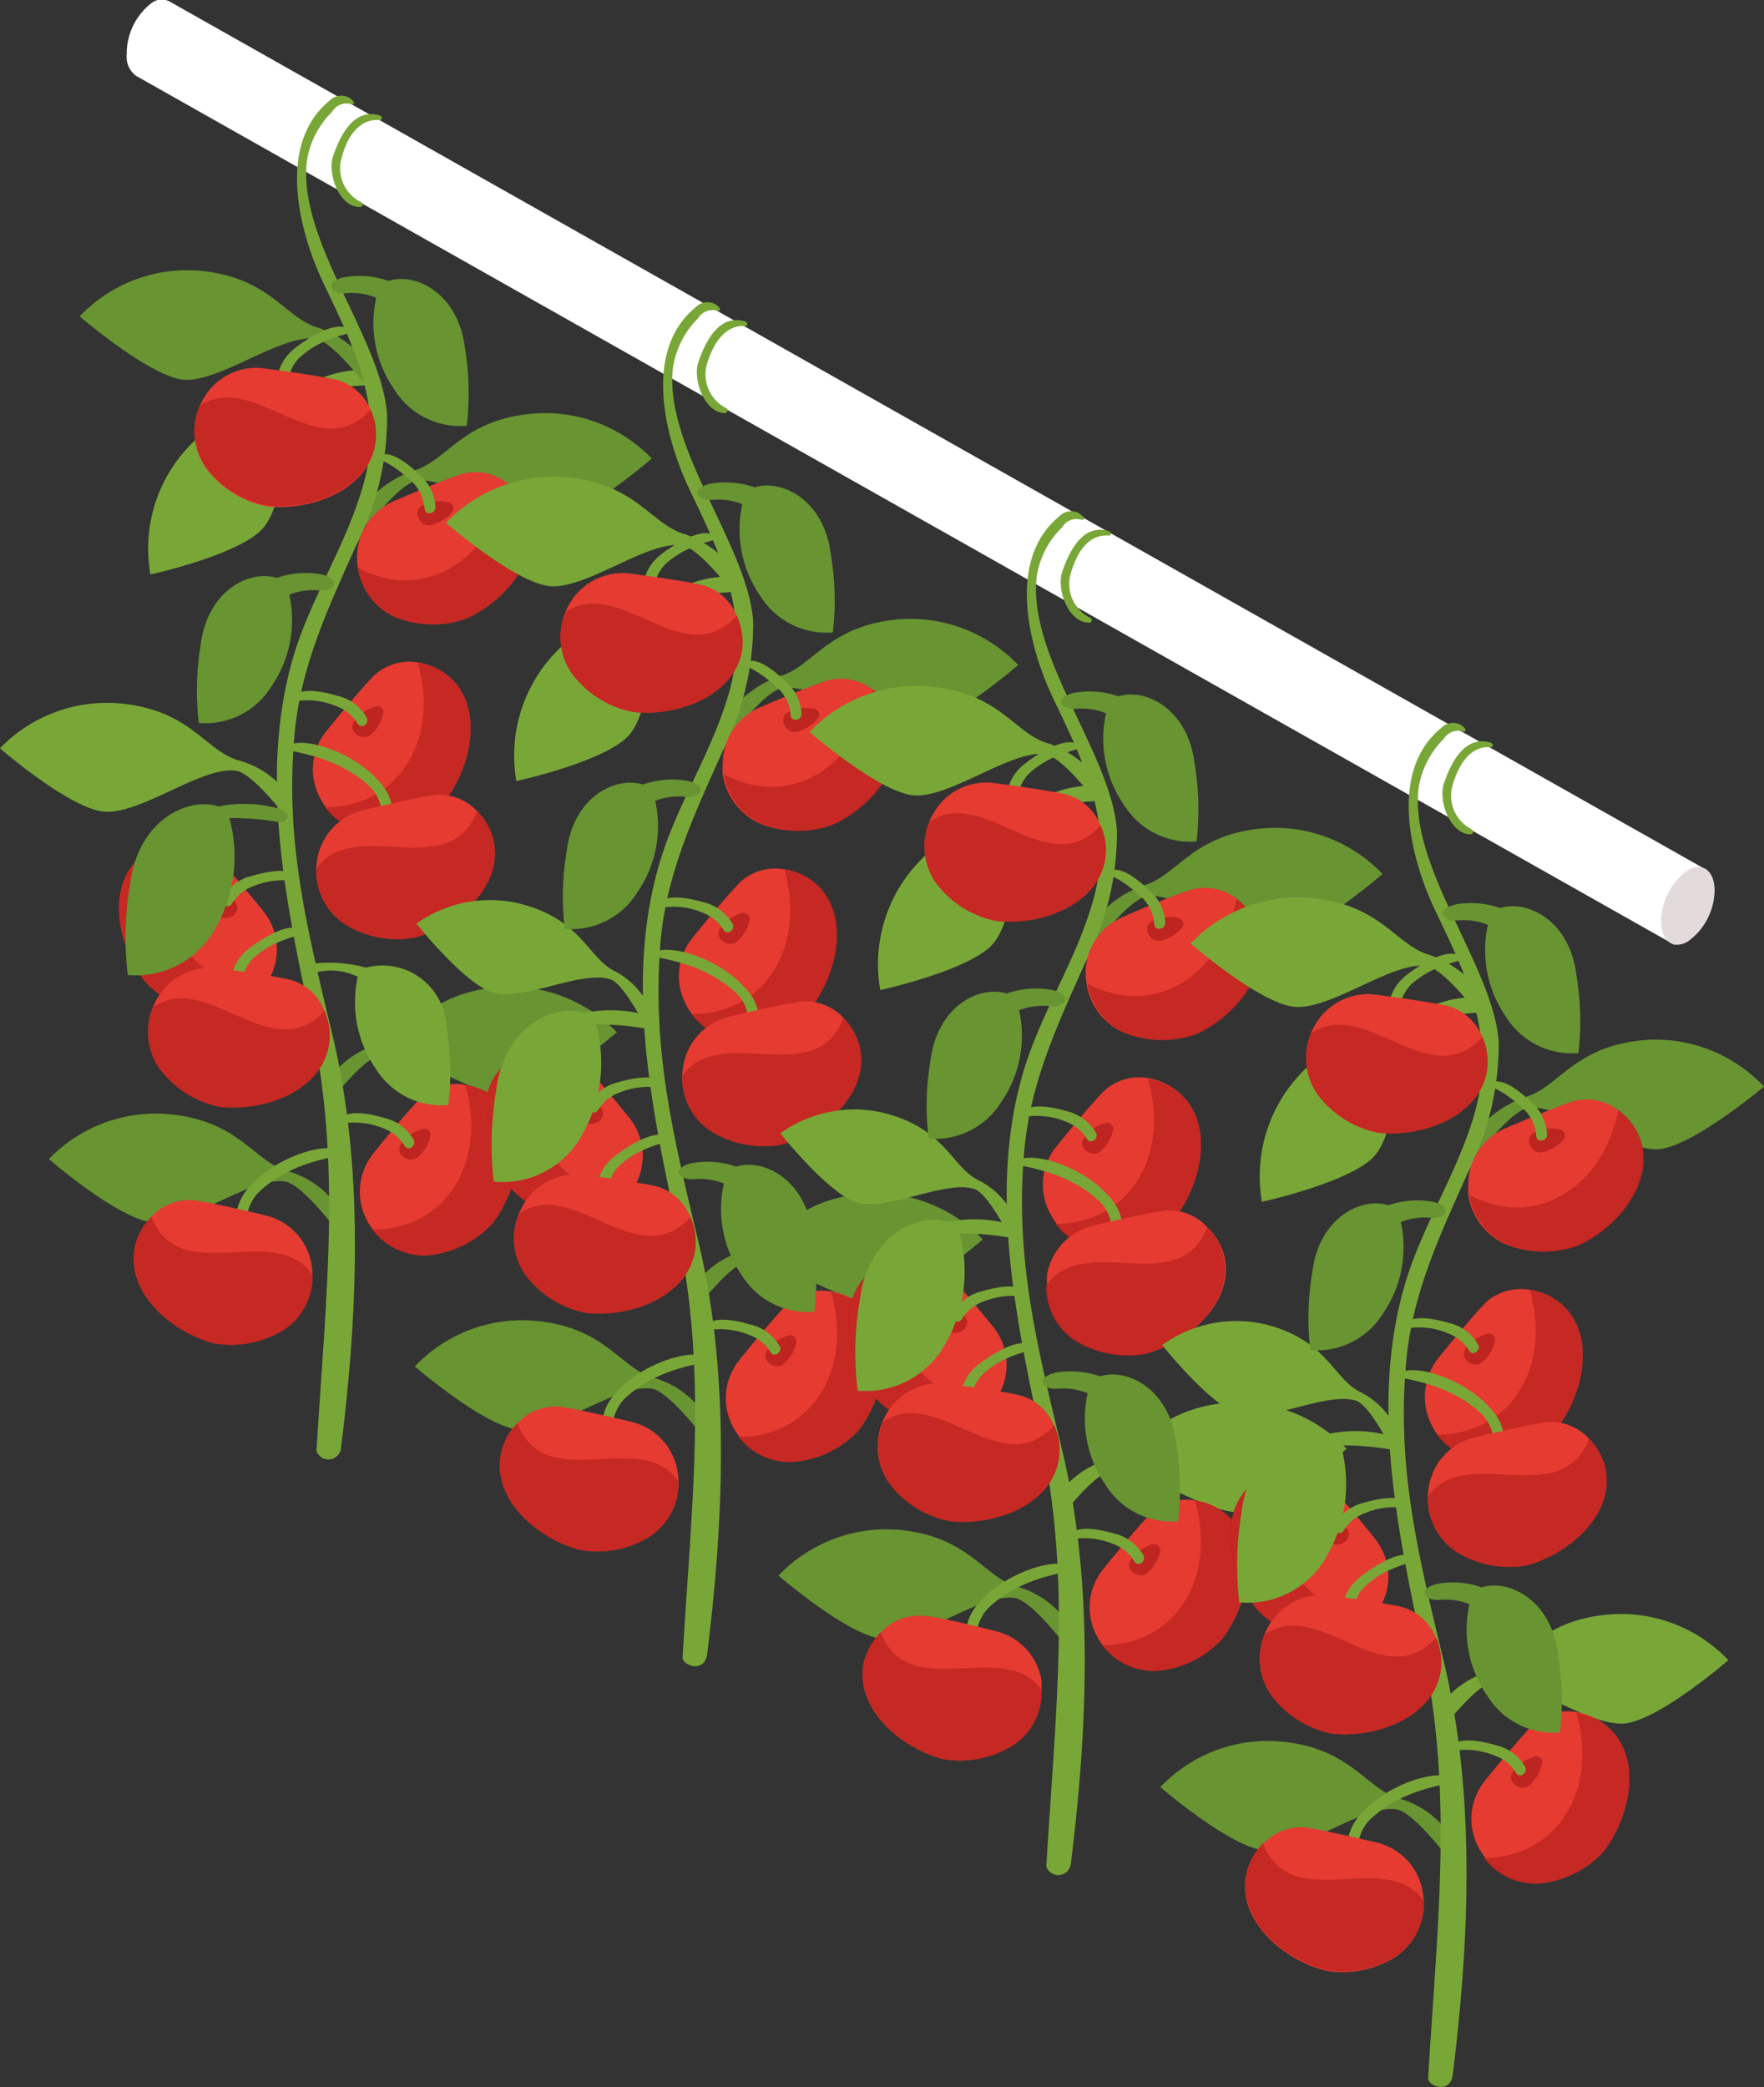 <svg xmlns="http://www.w3.org/2000/svg" viewBox="0 0 97.43 115.24"><rect x="0" y="0" width="97.43" height="115.24" fill="#333333" stroke="none"/><defs><style>.cls-1{fill:#fff;}.cls-2{fill:#e3dbdb;}.cls-3{fill:#79a737;}.cls-4{fill:#689432;}.cls-5{fill:#e53b31;}.cls-6,.cls-7{fill:#be2420;}.cls-6{opacity:0.8;}</style></defs><g id="レイヤー_2" data-name="レイヤー 2"><g id="内容"><path class="cls-1" d="M9.38.09h0a.92.92,0,0,0-1,.07A3.53,3.53,0,0,0,7,3a1.32,1.32,0,0,0,.5,1.18h0l85,48L94,47.89Z"/><path class="cls-2" d="M91.75,50.87c0,1.09.66,1.59,1.47,1.12a3.53,3.53,0,0,0,1.48-2.82c0-1.09-.66-1.59-1.48-1.12A3.55,3.55,0,0,0,91.75,50.87Z"/><path class="cls-3" d="M20.61,20.45a6.12,6.12,0,0,0-3.93,1c-1.54,1.23-3.91.47-6.56,3.55a8.19,8.19,0,0,0-1.81,6.72s4.59-1,6.08-2.41,1.27-6,2.66-7.36c.64-.64,3.56-.69,3.56-.69Z"/><path class="cls-4" d="M20.76,20.68a6.08,6.08,0,0,0-3.13-2.57c-1.91-.5-2.7-2.87-6.75-3.17A8.18,8.18,0,0,0,4.4,17.47S8,20.56,9.94,20.94s5.57-2.53,7.5-2.23c.9.13,2.67,2.45,2.67,2.45Z"/><path class="cls-3" d="M16.09,44.13A5,5,0,0,0,13.23,42c-1.9-.5-2.69-2.86-6.75-3.17A8.21,8.21,0,0,0,0,41.32s3.55,3.09,5.55,3.47,5.56-2.52,7.49-2.23c.9.13,2.67,2.45,2.67,2.45Z"/><path class="cls-4" d="M18.79,66.85a5,5,0,0,0-2.86-2.17c-1.91-.5-2.7-2.86-6.75-3.17A8.21,8.21,0,0,0,2.7,64s3.55,3.09,5.54,3.47,5.56-2.52,7.5-2.23c.89.13,2.67,2.45,2.67,2.45Z"/><path class="cls-4" d="M18,59.84a5.09,5.09,0,0,1,2.86-2.17c1.9-.5,2.69-2.86,6.75-3.17A8.21,8.21,0,0,1,34.07,57s-3.56,3.09-5.55,3.48S23,58,21,58.27c-.9.14-2.67,2.45-2.67,2.45Z"/><path class="cls-4" d="M19.67,28.53A6.08,6.08,0,0,1,22.8,26c1.91-.51,2.7-2.87,6.75-3.17A8.18,8.18,0,0,1,36,25.32s-3.55,3.08-5.55,3.47S24.92,26.26,23,26.55c-.9.14-2.67,2.46-2.67,2.46Z"/><path class="cls-3" d="M16.27,40.53c.34-3.77,1.88-7,3.38-10.37a15.51,15.51,0,0,0,1.73-7.24c-.27-4.18-5-9.67-4.42-14.09a4.8,4.8,0,0,1,1.39-2.66.92.92,0,0,1,1.09-.41c.13,0,.22-.11-.14-.36a.91.91,0,0,0-1.1.16c-2.91,2.38-1.74,7.18-.27,10.21,1.92,4,3.43,7.2,1.94,11.64-1,3.11-2.84,5.91-3.73,9.07-1.85,6.59-.29,13.59,1.08,20.11,1.64,7.86.79,14.81.26,23.53a.7.7,0,0,0,1.36-.21c1-8,1.19-15.83-.49-22.81C16.89,51,15.74,46.38,16.27,40.53Z"/><path class="cls-3" d="M21,6.63c.08,0,.22-.2-.12-.28-1.23-.3-2,.84-2.49,2.3-.31,1,.37,2.79,1.48,2.78a.14.14,0,0,0,.07-.27,2.08,2.08,0,0,1-1.06-2.48C19.12,7.75,19.73,6.52,21,6.63Z"/><path class="cls-5" d="M28,26.67a2.84,2.84,0,0,0-2.39-.52c-.7.18-3.28,1.27-3.94,1.56a3.36,3.36,0,0,0-1.95,3.05,3.81,3.81,0,0,0,.05.59,3.55,3.55,0,0,0,2,2.7,5.54,5.54,0,0,0,4,.1c2.26-1,4.37-3.66,3.36-6.07A3.33,3.33,0,0,0,28,26.67Z"/><path class="cls-6" d="M21.77,34.05a5.54,5.54,0,0,0,4,.1c2.26-1,4.37-3.66,3.36-6.07A3.33,3.33,0,0,0,28,26.67c-.85,4.26-4.6,6.64-8.23,4.68A3.55,3.55,0,0,0,21.77,34.05Z"/><path class="cls-7" d="M24.79,27.74a2.15,2.15,0,0,0-1.43.17c-.64.27-.18,1.23.45,1.08A2.18,2.18,0,0,0,25,28.24.35.35,0,0,0,24.79,27.74Z"/><path class="cls-3" d="M23.23,26.27c-.34-.33-1.83-1.77-2.47-.93,0,0,.65,0,2.07,1.33a2.3,2.3,0,0,1,.62,1.45c.06.35.59.25.6-.08A2.44,2.44,0,0,0,23.23,26.27Z"/><path class="cls-5" d="M23.1,36.58a2.86,2.86,0,0,0-2.36.65c-.54.48-2.32,2.65-2.77,3.21a3.36,3.36,0,0,0-.3,3.61A3.59,3.59,0,0,0,21,46a5.53,5.53,0,0,0,3.57-1.76c1.52-2,2.17-5.28.17-6.93A3.45,3.45,0,0,0,23.1,36.58Z"/><path class="cls-6" d="M21,46a5.53,5.53,0,0,0,3.57-1.76c1.52-2,2.17-5.28.17-6.93a3.45,3.45,0,0,0-1.67-.73c1.22,4.17-1,8-5.12,8A3.55,3.55,0,0,0,21,46Z"/><path class="cls-7" d="M20.77,39a2.15,2.15,0,0,0-1.19.82c-.44.53.42,1.17.91.74a2.12,2.12,0,0,0,.69-1.21A.34.34,0,0,0,20.77,39Z"/><path class="cls-3" d="M18.71,38.44c-.46-.13-2.45-.73-2.62.32a4.16,4.16,0,0,1,2.45.22,2.31,2.31,0,0,1,1.23,1c.21.28.63,0,.49-.34A2.45,2.45,0,0,0,18.71,38.44Z"/><path class="cls-5" d="M25.69,59.9a2.86,2.86,0,0,0-2.36.65C22.8,61,21,63.2,20.57,63.76a3.36,3.36,0,0,0-.31,3.61c.1.18.2.34.31.5a3.59,3.59,0,0,0,3.05,1.45,5.6,5.6,0,0,0,3.58-1.76c1.51-2,2.17-5.28.16-6.94A3.49,3.49,0,0,0,25.69,59.9Z"/><path class="cls-6" d="M23.62,69.32a5.6,5.6,0,0,0,3.58-1.76c1.51-2,2.17-5.28.16-6.94a3.49,3.49,0,0,0-1.67-.72c1.23,4.17-1,8-5.12,8A3.59,3.59,0,0,0,23.62,69.32Z"/><path class="cls-7" d="M23.36,62.33a2.23,2.23,0,0,0-1.19.81c-.43.54.42,1.18.91.75a2.08,2.08,0,0,0,.7-1.21A.35.35,0,0,0,23.36,62.33Z"/><path class="cls-3" d="M21.3,61.75c-.46-.13-2.44-.72-2.62.33a4.22,4.22,0,0,1,2.46.21,2.35,2.35,0,0,1,1.22,1c.21.28.63,0,.49-.35A2.49,2.49,0,0,0,21.3,61.75Z"/><path class="cls-5" d="M9.47,46.52a2.86,2.86,0,0,1,2.36.65c.53.48,2.32,2.65,2.77,3.21A3.36,3.36,0,0,1,14.9,54a3.59,3.59,0,0,1-3.36,1.95A5.5,5.5,0,0,1,8,54.18c-1.52-2-2.18-5.27-.17-6.93A3.41,3.41,0,0,1,9.47,46.52Z"/><path class="cls-6" d="M11.54,55.94A5.5,5.5,0,0,1,8,54.18c-1.52-2-2.18-5.27-.17-6.93a3.41,3.41,0,0,1,1.67-.73c-1.22,4.17,1,8,5.12,8A3.55,3.55,0,0,1,11.54,55.94Z"/><path class="cls-7" d="M11.8,49a2.15,2.15,0,0,1,1.19.82c.44.53-.42,1.17-.91.74a2.13,2.13,0,0,1-.7-1.21A.35.35,0,0,1,11.8,49Z"/><path class="cls-3" d="M13.86,48.38c.46-.13,2.44-.73,2.62.32a4.16,4.16,0,0,0-2.45.22,2.27,2.27,0,0,0-1.23,1c-.21.29-.63,0-.49-.34A2.42,2.42,0,0,1,13.86,48.38Z"/><path class="cls-3" d="M16.11,19.38c.35-.33,2.44-1.88,3.21-1.15.3.28-1.39.22-2.81,1.55a2.26,2.26,0,0,0-.62,1.45c-.06.35-.59.25-.6-.08A2.5,2.5,0,0,1,16.11,19.38Z"/><path class="cls-3" d="M20.88,43.09c-1.42-1.62-4.36-2.55-5.13-1.82-.3.29,2.6.17,4.73,2.22a2.36,2.36,0,0,1,.62,1.45c.06.35.59.25.6-.08A2.73,2.73,0,0,0,20.88,43.09Z"/><path class="cls-5" d="M20.47,22.62A2.85,2.85,0,0,0,18.68,21c-.69-.2-3.46-.58-4.18-.67a3.33,3.33,0,0,0-3.23,1.63,3.78,3.78,0,0,0-.27.53,3.56,3.56,0,0,0,.37,3.35,5.47,5.47,0,0,0,3.37,2.12c2.47.27,5.63-.91,6-3.49A3.38,3.38,0,0,0,20.47,22.62Z"/><path class="cls-6" d="M11.37,25.79a5.47,5.47,0,0,0,3.37,2.12c2.47.27,5.63-.91,6-3.49a3.38,3.38,0,0,0-.26-1.8C17.56,25.85,14,20.36,11,22.44A3.56,3.56,0,0,0,11.37,25.79Z"/><path class="cls-3" d="M13.55,52.55c.35-.33,2.44-1.87,3.22-1.14.29.28-1.4.22-2.82,1.54a2.3,2.3,0,0,0-.62,1.46c-.06.34-.59.24-.59-.08A2.47,2.47,0,0,1,13.55,52.55Z"/><path class="cls-5" d="M17.91,55.8a2.81,2.81,0,0,0-1.78-1.67c-.69-.2-3.47-.59-4.19-.67a3.35,3.35,0,0,0-3.23,1.63,2.89,2.89,0,0,0-.26.53A3.53,3.53,0,0,0,8.81,59a5.51,5.51,0,0,0,3.37,2.12c2.48.26,5.63-.91,6-3.49A3.27,3.27,0,0,0,17.91,55.8Z"/><path class="cls-6" d="M8.81,59a5.51,5.51,0,0,0,3.37,2.12c2.48.26,5.63-.91,6-3.49a3.27,3.27,0,0,0-.26-1.8C15,59,11.45,53.54,8.45,55.62A3.53,3.53,0,0,0,8.81,59Z"/><path class="cls-5" d="M26.37,44.81a2.84,2.84,0,0,0-2.26-.92c-.72.06-3.45.7-4.15.87a3.37,3.37,0,0,0-2.44,2.69,3.79,3.79,0,0,0-.05.58A3.53,3.53,0,0,0,19,51a5.46,5.46,0,0,0,3.91.77c2.4-.64,4.93-2.86,4.34-5.4A3.4,3.4,0,0,0,26.37,44.81Z"/><path class="cls-6" d="M19,51a5.46,5.46,0,0,0,3.91.77c2.4-.64,4.93-2.86,4.34-5.4a3.4,3.4,0,0,0-.89-1.59c-1.56,4.06-6.84.2-8.9,3.22A3.53,3.53,0,0,0,19,51Z"/><path class="cls-3" d="M13.85,65.47c1.42-1.62,4.36-2.55,5.13-1.82.3.28-2.6.16-4.73,2.22a2.33,2.33,0,0,0-.62,1.45c-.06.35-.59.25-.6-.08A2.73,2.73,0,0,1,13.85,65.47Z"/><path class="cls-5" d="M8.36,67.19a2.84,2.84,0,0,1,2.26-.92c.72.06,3.45.69,4.15.87a3.36,3.36,0,0,1,2.44,2.68,3.9,3.9,0,0,1,.05.58,3.53,3.53,0,0,1-1.54,3,5.56,5.56,0,0,1-3.91.77c-2.4-.64-4.93-2.87-4.34-5.4A3.4,3.4,0,0,1,8.36,67.19Z"/><path class="cls-6" d="M15.72,73.41a5.56,5.56,0,0,1-3.91.77c-2.4-.64-4.93-2.87-4.34-5.4a3.4,3.4,0,0,1,.89-1.59c1.56,4,6.85.2,8.9,3.21A3.53,3.53,0,0,1,15.72,73.41Z"/><path class="cls-4" d="M15.29,31.91c-1.49-.47-3.84.68-4.21,3.72a15.33,15.33,0,0,0-.1,4.29,4.28,4.28,0,0,0,4-2,6.48,6.48,0,0,0,1-5.08,3.54,3.54,0,0,1,1.64-.24c.9.08,1.29-.63.09-.89A4.86,4.86,0,0,0,15.29,31.91Z"/><path class="cls-4" d="M12.07,44.53c-1.73-.55-4.46.79-4.89,4.31a17.38,17.38,0,0,0-.12,5,5,5,0,0,0,4.68-2.31,8,8,0,0,0,.93-6.36,15.16,15.16,0,0,1,2.7.22c.57.1.8-.57-.08-.77A7.13,7.13,0,0,0,12.07,44.53Z"/><path class="cls-4" d="M21.47,15.51c1.49-.48,3.84.68,4.21,3.71a15.31,15.31,0,0,1,.1,4.29,4.28,4.28,0,0,1-4-2,6.4,6.4,0,0,1-1-5.07,3.5,3.5,0,0,0-1.64-.25c-.9.09-1.29-.63-.09-.89A5,5,0,0,1,21.47,15.51Z"/><path class="cls-3" d="M20.22,53.43a3.54,3.54,0,0,1,4.44,3.3,14.8,14.8,0,0,1,.1,4.29,4.27,4.27,0,0,1-4-2,6.46,6.46,0,0,1-1-5.08,3.3,3.3,0,0,0-2.27-.25c-.82.39-1.39-.22-.19-.48A7.78,7.78,0,0,1,20.22,53.43Z"/><path class="cls-3" d="M40.82,31.86a6.05,6.05,0,0,0-3.92,1c-1.54,1.24-3.91.47-6.56,3.55a8.23,8.23,0,0,0-1.82,6.72s4.6-1,6.09-2.4,1.27-6,2.65-7.36c.64-.64,3.56-.69,3.56-.69Z"/><path class="cls-3" d="M41,32.08a6.18,6.18,0,0,0-3.13-2.57c-1.91-.5-2.7-2.86-6.75-3.17a8.22,8.22,0,0,0-6.49,2.53s3.56,3.09,5.55,3.47,5.56-2.52,7.5-2.23c.89.13,2.67,2.45,2.67,2.45Z"/><path class="cls-3" d="M36,55.91a4.34,4.34,0,0,0-2-2.26c-1.52-.72-1.82-2.82-5.16-3.72A7,7,0,0,0,23,51s2.49,3.14,4.1,3.77,5-1.24,6.62-.69c.73.25,1.85,2.47,1.85,2.47Z"/><path class="cls-4" d="M39,78.25a5,5,0,0,0-2.86-2.16c-1.9-.51-2.69-2.87-6.74-3.17a8.19,8.19,0,0,0-6.49,2.53s3.56,3.08,5.55,3.47S34,76.39,36,76.68c.9.14,2.68,2.46,2.68,2.46Z"/><path class="cls-4" d="M38.19,71.24a5,5,0,0,1,2.86-2.16c1.91-.5,2.7-2.87,6.75-3.17a8.18,8.18,0,0,1,6.48,2.53s-3.55,3.09-5.54,3.47-5.56-2.53-7.5-2.23c-.89.13-2.67,2.45-2.67,2.45Z"/><path class="cls-4" d="M39.88,39.93A6.13,6.13,0,0,1,43,37.36c1.91-.5,2.7-2.86,6.75-3.17a8.24,8.24,0,0,1,6.49,2.53s-3.56,3.09-5.55,3.47S45.14,37.67,43.2,38c-.89.13-2.67,2.45-2.67,2.45Z"/><path class="cls-3" d="M36.49,51.94c.34-3.78,1.88-7,3.38-10.37a15.7,15.7,0,0,0,1.73-7.24c-.27-4.18-5-9.67-4.42-14.09a4.9,4.9,0,0,1,1.38-2.67.93.93,0,0,1,1.09-.4c.13,0,.23-.12-.14-.37a.9.9,0,0,0-1.09.17c-2.91,2.37-1.74,7.18-.27,10.2,1.92,4,3.42,7.21,1.94,11.65-1,3.11-2.84,5.9-3.73,9.07-1.86,6.59-.3,13.59,1.07,20.11,1.65,7.85.79,14.81.27,23.53,0,.43,1.22.9,1.36-.21,1-8.06,1.18-15.84-.5-22.82C37.1,62.43,36,57.78,36.49,51.94Z"/><path class="cls-3" d="M41.18,18c.07,0,.22-.2-.12-.28-1.24-.29-2,.84-2.5,2.31-.3,1,.38,2.78,1.49,2.78a.15.15,0,0,0,.07-.27,2.08,2.08,0,0,1-1.06-2.48C39.34,19.16,39.94,17.92,41.18,18Z"/><path class="cls-5" d="M48.19,38.07a2.87,2.87,0,0,0-2.39-.52c-.69.18-3.28,1.27-3.94,1.56a3.35,3.35,0,0,0-1.94,3.06,3.69,3.69,0,0,0,0,.58,3.57,3.57,0,0,0,2,2.7,5.51,5.51,0,0,0,4,.1c2.26-1,4.38-3.66,3.37-6.06A3.52,3.52,0,0,0,48.19,38.07Z"/><path class="cls-6" d="M42,45.45a5.51,5.51,0,0,0,4,.1c2.26-1,4.38-3.66,3.37-6.06a3.52,3.52,0,0,0-1.15-1.42c-.85,4.27-4.6,6.64-8.23,4.68A3.57,3.57,0,0,0,42,45.45Z"/><path class="cls-7" d="M45,39.14a2.24,2.24,0,0,0-1.44.17c-.63.28-.17,1.24.46,1.09a2.12,2.12,0,0,0,1.18-.76A.34.34,0,0,0,45,39.14Z"/><path class="cls-3" d="M43.45,37.68c-.35-.33-1.83-1.78-2.47-.93,0,0,.65,0,2.07,1.33a2.26,2.26,0,0,1,.62,1.45c.06.35.59.25.6-.08A2.5,2.5,0,0,0,43.45,37.68Z"/><path class="cls-5" d="M43.31,48a2.86,2.86,0,0,0-2.36.65c-.53.48-2.31,2.64-2.76,3.21a3.35,3.35,0,0,0-.3,3.61,3.21,3.21,0,0,0,.31.5,3.52,3.52,0,0,0,3,1.44,5.5,5.5,0,0,0,3.58-1.76c1.52-2,2.17-5.27.16-6.93A3.39,3.39,0,0,0,43.31,48Z"/><path class="cls-6" d="M41.24,57.4a5.5,5.5,0,0,0,3.58-1.76c1.52-2,2.17-5.27.16-6.93A3.39,3.39,0,0,0,43.31,48c1.23,4.17-1,8-5.11,8A3.52,3.52,0,0,0,41.24,57.4Z"/><path class="cls-7" d="M41,50.41a2.23,2.23,0,0,0-1.2.82c-.43.54.43,1.18.91.75a2.14,2.14,0,0,0,.7-1.22C41.44,50.54,41.18,50.38,41,50.41Z"/><path class="cls-3" d="M38.93,49.84c-.47-.13-2.45-.72-2.62.33a4,4,0,0,1,2.45.21,2.3,2.3,0,0,1,1.22,1c.21.28.64-.05.49-.35A2.5,2.5,0,0,0,38.93,49.84Z"/><path class="cls-5" d="M45.9,71.31a2.87,2.87,0,0,0-2.35.64c-.54.49-2.32,2.65-2.77,3.22a3.35,3.35,0,0,0-.3,3.61,4.07,4.07,0,0,0,.31.49,3.52,3.52,0,0,0,3.05,1.45A5.53,5.53,0,0,0,47.41,79c1.52-2,2.17-5.27.17-6.93A3.43,3.43,0,0,0,45.9,71.31Z"/><path class="cls-6" d="M43.84,80.72A5.53,5.53,0,0,0,47.41,79c1.52-2,2.17-5.27.17-6.93a3.43,3.43,0,0,0-1.68-.72c1.23,4.17-1,8-5.11,8A3.52,3.52,0,0,0,43.84,80.72Z"/><path class="cls-7" d="M43.58,73.73a2.21,2.21,0,0,0-1.19.82c-.44.54.42,1.17.91.75A2.18,2.18,0,0,0,44,74.08C44,73.86,43.78,73.69,43.58,73.73Z"/><path class="cls-3" d="M41.52,73.16c-.46-.13-2.45-.73-2.62.32a4.28,4.28,0,0,1,2.45.22,2.28,2.28,0,0,1,1.23,1c.21.28.63-.06.49-.35A2.48,2.48,0,0,0,41.52,73.16Z"/><path class="cls-5" d="M29.69,57.93a2.86,2.86,0,0,1,2.36.65c.53.48,2.31,2.64,2.76,3.21a3.35,3.35,0,0,1,.3,3.61,4.14,4.14,0,0,1-.3.5,3.55,3.55,0,0,1-3.05,1.44,5.5,5.5,0,0,1-3.58-1.76c-1.52-2-2.17-5.27-.16-6.93A3.39,3.39,0,0,1,29.69,57.93Z"/><path class="cls-6" d="M31.76,67.34a5.5,5.5,0,0,1-3.58-1.76c-1.52-2-2.17-5.27-.16-6.93a3.39,3.39,0,0,1,1.67-.72c-1.23,4.17,1,8,5.12,8A3.55,3.55,0,0,1,31.76,67.34Z"/><path class="cls-7" d="M32,60.35a2.29,2.29,0,0,1,1.2.82c.43.54-.43,1.18-.91.75a2.14,2.14,0,0,1-.7-1.22C31.56,60.48,31.82,60.32,32,60.35Z"/><path class="cls-3" d="M34.07,59.78c.47-.13,2.45-.72,2.62.33a4.17,4.17,0,0,0-2.45.21,2.3,2.3,0,0,0-1.22,1c-.21.28-.64,0-.49-.35A2.5,2.5,0,0,1,34.07,59.78Z"/><path class="cls-3" d="M36.32,30.78c.35-.33,2.45-1.88,3.22-1.14.3.28-1.39.21-2.82,1.54a2.36,2.36,0,0,0-.62,1.45c-.05.35-.58.25-.59-.08A2.47,2.47,0,0,1,36.32,30.78Z"/><path class="cls-3" d="M41.1,54.5C39.67,52.87,36.74,52,36,52.68c-.3.28,2.59.16,4.73,2.22a2.33,2.33,0,0,1,.62,1.45c.06.34.59.25.59-.08A2.7,2.7,0,0,0,41.1,54.5Z"/><path class="cls-5" d="M40.69,34a2.86,2.86,0,0,0-1.79-1.66c-.69-.21-3.47-.59-4.19-.68a3.38,3.38,0,0,0-3.23,1.64,3.6,3.6,0,0,0-.26.52,3.55,3.55,0,0,0,.37,3.36A5.51,5.51,0,0,0,35,39.32c2.47.26,5.63-.92,6-3.49A3.52,3.52,0,0,0,40.69,34Z"/><path class="cls-6" d="M31.59,37.2A5.51,5.51,0,0,0,35,39.32c2.47.26,5.63-.92,6-3.49A3.52,3.52,0,0,0,40.69,34c-2.91,3.23-6.47-2.26-9.47-.18A3.55,3.55,0,0,0,31.59,37.2Z"/><path class="cls-3" d="M33.77,64c.35-.33,2.44-1.88,3.21-1.15.3.28-1.39.22-2.81,1.55a2.28,2.28,0,0,0-.62,1.45c-.06.35-.59.25-.6-.08A2.48,2.48,0,0,1,33.77,64Z"/><path class="cls-5" d="M38.13,67.2a2.88,2.88,0,0,0-1.79-1.67c-.69-.2-3.47-.58-4.18-.67a3.37,3.37,0,0,0-3.24,1.64,5,5,0,0,0-.26.52A3.53,3.53,0,0,0,29,70.37,5.53,5.53,0,0,0,32.4,72.5c2.47.26,5.63-.92,6-3.5A3.49,3.49,0,0,0,38.13,67.2Z"/><path class="cls-6" d="M29,70.37A5.53,5.53,0,0,0,32.4,72.5c2.47.26,5.63-.92,6-3.5a3.49,3.49,0,0,0-.26-1.8c-2.91,3.23-6.47-2.26-9.47-.18A3.53,3.53,0,0,0,29,70.37Z"/><path class="cls-5" d="M46.59,56.21a2.85,2.85,0,0,0-2.27-.91c-.72.05-3.45.69-4.15.87a3.35,3.35,0,0,0-2.43,2.68,3.94,3.94,0,0,0-.06.58,3.54,3.54,0,0,0,1.54,3,5.54,5.54,0,0,0,3.91.78c2.4-.64,4.93-2.87,4.35-5.41A3.45,3.45,0,0,0,46.59,56.21Z"/><path class="cls-6" d="M39.22,62.43a5.54,5.54,0,0,0,3.91.78c2.4-.64,4.93-2.87,4.35-5.41a3.45,3.45,0,0,0-.89-1.59c-1.56,4.06-6.85.21-8.91,3.22A3.54,3.54,0,0,0,39.22,62.43Z"/><path class="cls-3" d="M34.06,76.87c1.43-1.62,4.36-2.55,5.14-1.81.29.28-2.6.16-4.74,2.21a2.38,2.38,0,0,0-.62,1.45c-.05.35-.58.25-.59-.08A2.77,2.77,0,0,1,34.06,76.87Z"/><path class="cls-5" d="M28.58,78.59a2.87,2.87,0,0,1,2.26-.92c.72.06,3.45.7,4.15.87a3.36,3.36,0,0,1,2.43,2.69,3.8,3.8,0,0,1,.06.58,3.55,3.55,0,0,1-1.54,3,5.46,5.46,0,0,1-3.91.77c-2.4-.63-4.93-2.86-4.34-5.4A3.37,3.37,0,0,1,28.58,78.59Z"/><path class="cls-6" d="M35.94,84.81a5.46,5.46,0,0,1-3.91.77c-2.4-.63-4.93-2.86-4.34-5.4a3.37,3.37,0,0,1,.89-1.59c1.56,4.06,6.84.2,8.9,3.22A3.55,3.55,0,0,1,35.94,84.81Z"/><path class="cls-4" d="M35.51,43.32C34,42.85,31.66,44,31.3,47a15.16,15.16,0,0,0-.11,4.29,4.28,4.28,0,0,0,4-2,6.43,6.43,0,0,0,1-5.07A3.59,3.59,0,0,1,37.85,44c.91.09,1.3-.63.09-.89A4.91,4.91,0,0,0,35.51,43.32Z"/><path class="cls-3" d="M32.29,55.93c-1.73-.55-4.47.79-4.89,4.32a17.68,17.68,0,0,0-.13,5A5,5,0,0,0,32,62.92a8,8,0,0,0,.92-6.35,15.3,15.3,0,0,1,2.71.22c.56.1.8-.58-.08-.78A7.31,7.31,0,0,0,32.29,55.93Z"/><path class="cls-4" d="M41.68,26.91c1.49-.47,3.85.68,4.21,3.72A15.18,15.18,0,0,1,46,34.92a4.3,4.3,0,0,1-4-2,6.46,6.46,0,0,1-1-5.08,3.51,3.51,0,0,0-1.63-.24c-.91.08-1.3-.64-.09-.9A4.91,4.91,0,0,1,41.68,26.91Z"/><path class="cls-4" d="M40.66,64.42c1.49-.47,3.85.68,4.22,3.72a15.33,15.33,0,0,1,.1,4.29,4.28,4.28,0,0,1-4-2,6.43,6.43,0,0,1-1-5.08,3.57,3.57,0,0,0-1.64-.24c-.9.08-1.29-.63-.09-.89A4.83,4.83,0,0,1,40.66,64.42Z"/><path class="cls-3" d="M60.92,43.4a6.16,6.16,0,0,0-3.93,1c-1.54,1.24-3.91.48-6.56,3.55a8.2,8.2,0,0,0-1.81,6.72s4.59-1,6.08-2.4,1.27-6,2.66-7.36c.64-.64,3.56-.69,3.56-.69Z"/><path class="cls-3" d="M61.07,43.63a6.08,6.08,0,0,0-3.13-2.57c-1.91-.5-2.7-2.87-6.75-3.17a8.18,8.18,0,0,0-6.48,2.53s3.55,3.08,5.54,3.47,5.56-2.53,7.5-2.24c.9.14,2.67,2.46,2.67,2.46Z"/><path class="cls-3" d="M56.13,67.45a4.29,4.29,0,0,0-2.05-2.26c-1.52-.72-1.81-2.82-5.16-3.71a7,7,0,0,0-5.82,1.1s2.49,3.14,4.1,3.78,5-1.25,6.63-.7c.73.25,1.85,2.47,1.85,2.47Z"/><path class="cls-4" d="M59.09,89.79a5,5,0,0,0-2.85-2.16c-1.91-.5-2.7-2.86-6.75-3.17A8.24,8.24,0,0,0,43,87s3.56,3.09,5.55,3.47,5.56-2.53,7.5-2.23c.89.13,2.67,2.45,2.67,2.45Z"/><path class="cls-3" d="M58.29,82.79a5.09,5.09,0,0,1,2.85-2.17c1.91-.5,2.7-2.86,6.75-3.17A8.22,8.22,0,0,1,74.38,80s-3.56,3.09-5.55,3.47-5.56-2.52-7.49-2.23c-.9.13-2.68,2.45-2.68,2.45Z"/><path class="cls-4" d="M60,51.47a6.13,6.13,0,0,1,3.13-2.57c1.9-.5,2.69-2.86,6.75-3.17a8.21,8.21,0,0,1,6.48,2.53s-3.55,3.09-5.55,3.48-5.56-2.53-7.49-2.24c-.9.14-2.67,2.45-2.67,2.45Z"/><path class="cls-3" d="M56.58,63.48c.34-3.78,1.88-7,3.38-10.37a15.51,15.51,0,0,0,1.73-7.24c-.27-4.18-5-9.67-4.42-14.09a4.8,4.8,0,0,1,1.39-2.66.92.92,0,0,1,1.09-.41c.13,0,.22-.11-.14-.36a.9.9,0,0,0-1.1.16c-2.91,2.37-1.74,7.18-.27,10.2,1.92,4,3.43,7.21,1.94,11.65-1,3.11-2.84,5.9-3.73,9.07C54.6,66,56.16,73,57.53,79.54c1.64,7.86.78,14.81.26,23.53a.7.7,0,0,0,1.36-.21c1-8,1.19-15.84-.49-22.81C57.19,74,56.05,69.32,56.58,63.48Z"/><path class="cls-3" d="M61.27,29.57c.08,0,.22-.19-.12-.27-1.23-.3-2,.84-2.49,2.3-.31,1,.37,2.78,1.48,2.78a.14.14,0,0,0,.07-.27,2.08,2.08,0,0,1-1.06-2.48C59.43,30.7,60,29.47,61.27,29.57Z"/><path class="cls-5" d="M68.29,49.62a2.84,2.84,0,0,0-2.39-.52c-.7.17-3.28,1.26-3.94,1.56a3.35,3.35,0,0,0-2,3.05,3.81,3.81,0,0,0,.05.59,3.52,3.52,0,0,0,2,2.69,5.54,5.54,0,0,0,4,.11c2.25-1,4.37-3.67,3.36-6.07A3.48,3.48,0,0,0,68.29,49.62Z"/><path class="cls-6" d="M62.08,57a5.54,5.54,0,0,0,4,.11c2.25-1,4.37-3.67,3.36-6.07a3.48,3.48,0,0,0-1.14-1.41c-.85,4.26-4.6,6.64-8.23,4.68A3.52,3.52,0,0,0,62.08,57Z"/><path class="cls-7" d="M65.1,50.69a2.24,2.24,0,0,0-1.44.16c-.63.28-.17,1.24.46,1.09a2.18,2.18,0,0,0,1.19-.75A.35.35,0,0,0,65.1,50.69Z"/><path class="cls-3" d="M63.54,49.22c-.35-.33-1.83-1.78-2.47-.93,0,0,.65,0,2.07,1.33a2.3,2.3,0,0,1,.62,1.45c.06.35.59.25.6-.08A2.48,2.48,0,0,0,63.54,49.22Z"/><path class="cls-5" d="M63.4,59.53a2.84,2.84,0,0,0-2.35.65c-.54.48-2.32,2.65-2.77,3.21A3.35,3.35,0,0,0,58,67a4.19,4.19,0,0,0,.31.5A3.57,3.57,0,0,0,61.34,69a5.57,5.57,0,0,0,3.57-1.76c1.52-2,2.17-5.28.17-6.94A3.52,3.52,0,0,0,63.4,59.53Z"/><path class="cls-6" d="M61.34,69a5.57,5.57,0,0,0,3.57-1.76c1.52-2,2.17-5.28.17-6.94a3.52,3.52,0,0,0-1.68-.72c1.23,4.17-1,8-5.11,8A3.57,3.57,0,0,0,61.34,69Z"/><path class="cls-7" d="M61.08,62a2.19,2.19,0,0,0-1.19.81c-.44.54.42,1.18.9.75a2.08,2.08,0,0,0,.7-1.21A.34.34,0,0,0,61.08,62Z"/><path class="cls-3" d="M59,61.38c-.46-.13-2.45-.72-2.62.33a4.19,4.19,0,0,1,2.45.21,2.31,2.31,0,0,1,1.22,1c.22.28.64-.05.49-.35A2.5,2.5,0,0,0,59,61.38Z"/><path class="cls-5" d="M66,82.85a2.86,2.86,0,0,0-2.36.65c-.53.48-2.32,2.65-2.76,3.21a3.36,3.36,0,0,0-.31,3.61,4.19,4.19,0,0,0,.31.5,3.55,3.55,0,0,0,3,1.44A5.46,5.46,0,0,0,67.5,90.5c1.52-2,2.18-5.27.17-6.93A3.39,3.39,0,0,0,66,82.85Z"/><path class="cls-6" d="M63.93,92.26A5.46,5.46,0,0,0,67.5,90.5c1.52-2,2.18-5.27.17-6.93A3.39,3.39,0,0,0,66,82.85c1.22,4.17-1,8-5.12,8A3.55,3.55,0,0,0,63.93,92.26Z"/><path class="cls-7" d="M63.67,85.28a2.19,2.19,0,0,0-1.19.81c-.44.54.42,1.18.91.75a2.2,2.2,0,0,0,.7-1.21A.35.35,0,0,0,63.67,85.28Z"/><path class="cls-3" d="M61.61,84.7c-.46-.13-2.44-.72-2.62.33a4.22,4.22,0,0,1,2.46.21,2.35,2.35,0,0,1,1.22,1c.21.28.63,0,.49-.35A2.49,2.49,0,0,0,61.61,84.7Z"/><path class="cls-5" d="M49.78,69.47a2.86,2.86,0,0,1,2.36.65c.53.48,2.32,2.65,2.77,3.21a3.37,3.37,0,0,1,.3,3.61,4.19,4.19,0,0,1-.31.5,3.56,3.56,0,0,1-3,1.45,5.5,5.5,0,0,1-3.57-1.76c-1.52-2-2.18-5.28-.17-6.94A3.49,3.49,0,0,1,49.78,69.47Z"/><path class="cls-6" d="M51.85,78.89a5.5,5.5,0,0,1-3.57-1.76c-1.52-2-2.18-5.28-.17-6.94a3.49,3.49,0,0,1,1.67-.72c-1.22,4.17,1,8,5.12,8A3.56,3.56,0,0,1,51.85,78.89Z"/><path class="cls-7" d="M52.11,71.9a2.19,2.19,0,0,1,1.19.81c.44.54-.42,1.18-.91.75a2.13,2.13,0,0,1-.7-1.21A.35.35,0,0,1,52.11,71.9Z"/><path class="cls-3" d="M54.17,71.32c.46-.13,2.44-.72,2.62.33a4.19,4.19,0,0,0-2.45.21,2.33,2.33,0,0,0-1.23,1c-.21.28-.63,0-.49-.35A2.49,2.49,0,0,1,54.17,71.32Z"/><path class="cls-3" d="M56.42,42.33c.35-.33,2.44-1.88,3.21-1.15.3.28-1.39.22-2.81,1.55a2.26,2.26,0,0,0-.62,1.45c-.06.34-.59.25-.6-.08A2.46,2.46,0,0,1,56.42,42.33Z"/><path class="cls-3" d="M61.19,66c-1.42-1.62-4.36-2.55-5.13-1.82-.3.28,2.6.16,4.73,2.22a2.33,2.33,0,0,1,.62,1.45c.06.35.59.25.6-.08A2.73,2.73,0,0,0,61.19,66Z"/><path class="cls-5" d="M60.78,45.57A2.85,2.85,0,0,0,59,43.9c-.69-.2-3.47-.59-4.18-.67a3.33,3.33,0,0,0-3.23,1.63,3.78,3.78,0,0,0-.27.53,3.56,3.56,0,0,0,.37,3.35,5.51,5.51,0,0,0,3.37,2.12c2.47.26,5.63-.91,6-3.49A3.37,3.37,0,0,0,60.78,45.57Z"/><path class="cls-6" d="M51.68,48.74a5.51,5.51,0,0,0,3.37,2.12c2.47.26,5.63-.91,6-3.49a3.37,3.37,0,0,0-.26-1.8c-2.91,3.23-6.46-2.26-9.47-.18A3.56,3.56,0,0,0,51.68,48.74Z"/><path class="cls-3" d="M53.86,75.5c.35-.33,2.44-1.87,3.22-1.14.29.28-1.4.21-2.82,1.54a2.3,2.3,0,0,0-.62,1.45c-.06.35-.59.25-.6-.08A2.52,2.52,0,0,1,53.86,75.5Z"/><path class="cls-5" d="M58.22,78.74a2.82,2.82,0,0,0-1.78-1.66c-.69-.21-3.47-.59-4.19-.68A3.37,3.37,0,0,0,49,78a3.15,3.15,0,0,0-.26.52,3.55,3.55,0,0,0,.36,3.36A5.51,5.51,0,0,0,52.49,84c2.47.26,5.63-.91,6-3.49A3.32,3.32,0,0,0,58.22,78.74Z"/><path class="cls-6" d="M49.12,81.92A5.51,5.51,0,0,0,52.49,84c2.47.26,5.63-.91,6-3.49a3.32,3.32,0,0,0-.26-1.81c-2.91,3.23-6.46-2.26-9.46-.18A3.55,3.55,0,0,0,49.12,81.92Z"/><path class="cls-5" d="M66.68,67.76a2.84,2.84,0,0,0-2.26-.92c-.72.06-3.45.69-4.15.87a3.36,3.36,0,0,0-2.44,2.68,3.92,3.92,0,0,0,0,.59,3.53,3.53,0,0,0,1.54,3,5.56,5.56,0,0,0,3.91.77c2.4-.64,4.93-2.87,4.34-5.4A3.4,3.4,0,0,0,66.68,67.76Z"/><path class="cls-6" d="M59.32,74a5.56,5.56,0,0,0,3.91.77c2.4-.64,4.93-2.87,4.34-5.4a3.4,3.4,0,0,0-.89-1.59c-1.56,4-6.85.2-8.9,3.22A3.53,3.53,0,0,0,59.32,74Z"/><path class="cls-3" d="M54.16,88.42c1.42-1.62,4.36-2.55,5.13-1.82.3.28-2.6.16-4.73,2.22a2.33,2.33,0,0,0-.62,1.45c-.06.34-.59.25-.6-.08A2.71,2.71,0,0,1,54.16,88.42Z"/><path class="cls-5" d="M48.67,90.13a2.83,2.83,0,0,1,2.26-.91c.72,0,3.45.69,4.15.87a3.36,3.36,0,0,1,2.44,2.68,3.9,3.9,0,0,1,0,.58,3.51,3.51,0,0,1-1.54,3,5.51,5.51,0,0,1-3.91.78c-2.4-.64-4.93-2.87-4.34-5.41A3.5,3.5,0,0,1,48.67,90.13Z"/><path class="cls-6" d="M56,96.35a5.51,5.51,0,0,1-3.91.78c-2.4-.64-4.93-2.87-4.34-5.41a3.5,3.5,0,0,1,.89-1.59c1.56,4.06,6.84.21,8.9,3.22A3.51,3.51,0,0,1,56,96.35Z"/><path class="cls-4" d="M55.6,54.86c-1.49-.47-3.84.68-4.21,3.72a14.83,14.83,0,0,0-.1,4.29,4.29,4.29,0,0,0,4-2,6.46,6.46,0,0,0,1-5.08A3.54,3.54,0,0,1,58,55.56c.9.08,1.29-.64.09-.9A4.93,4.93,0,0,0,55.6,54.86Z"/><path class="cls-3" d="M52.38,67.47c-1.73-.54-4.47.79-4.89,4.32a17.29,17.29,0,0,0-.12,5,5,5,0,0,0,4.68-2.31A8,8,0,0,0,53,68.11a15.16,15.16,0,0,1,2.7.22c.57.1.8-.57-.08-.77A7.24,7.24,0,0,0,52.38,67.47Z"/><path class="cls-4" d="M61.77,38.45c1.49-.47,3.85.68,4.21,3.72a15.18,15.18,0,0,1,.11,4.29,4.28,4.28,0,0,1-4-2,6.41,6.41,0,0,1-1-5.07,3.5,3.5,0,0,0-1.64-.25c-.9.09-1.29-.63-.09-.89A4.83,4.83,0,0,1,61.77,38.45Z"/><path class="cls-4" d="M60.76,76c1.49-.48,3.84.68,4.21,3.71a15.31,15.31,0,0,1,.1,4.29,4.28,4.28,0,0,1-4-2,6.45,6.45,0,0,1-1-5.07,3.62,3.62,0,0,0-1.64-.25c-.9.09-1.29-.63-.09-.89A4.93,4.93,0,0,1,60.76,76Z"/><path class="cls-3" d="M82,55.09a6.05,6.05,0,0,0-3.92,1c-1.54,1.24-3.91.47-6.56,3.55a8.23,8.23,0,0,0-1.82,6.72s4.6-1,6.09-2.4,1.27-6,2.65-7.36C79.08,56,82,55.9,82,55.9Z"/><path class="cls-3" d="M82.16,55.31A6.18,6.18,0,0,0,79,52.74c-1.91-.5-2.7-2.86-6.75-3.17a8.22,8.22,0,0,0-6.49,2.53s3.56,3.09,5.55,3.47,5.56-2.52,7.49-2.23c.9.13,2.68,2.45,2.68,2.45Z"/><path class="cls-3" d="M77.22,79.14a4.33,4.33,0,0,0-2.06-2.26c-1.51-.72-1.81-2.83-5.15-3.72a7,7,0,0,0-5.82,1.11s2.49,3.14,4.1,3.77,5-1.24,6.62-.69c.73.25,1.85,2.47,1.85,2.47Z"/><path class="cls-4" d="M80.18,101.48a5,5,0,0,0-2.86-2.16c-1.9-.51-2.69-2.87-6.75-3.17a8.18,8.18,0,0,0-6.48,2.53s3.56,3.08,5.55,3.47,5.56-2.53,7.49-2.24c.9.14,2.67,2.46,2.67,2.46Z"/><path class="cls-3" d="M79.37,94.47a5,5,0,0,1,2.86-2.16c1.91-.5,2.7-2.87,6.75-3.17a8.18,8.18,0,0,1,6.48,2.53s-3.55,3.09-5.54,3.47-5.56-2.53-7.5-2.24c-.89.14-2.67,2.46-2.67,2.46Z"/><path class="cls-4" d="M81.06,63.16a6.13,6.13,0,0,1,3.13-2.57c1.91-.5,2.7-2.86,6.75-3.17A8.24,8.24,0,0,1,97.43,60S93.87,63,91.88,63.42s-5.56-2.52-7.5-2.23c-.89.13-2.67,2.45-2.67,2.45Z"/><path class="cls-3" d="M77.67,75.17c.34-3.78,1.88-7,3.38-10.37a15.82,15.82,0,0,0,1.73-7.24c-.27-4.18-5-9.67-4.42-14.09a4.9,4.9,0,0,1,1.38-2.67.93.93,0,0,1,1.09-.4c.13,0,.23-.12-.14-.37a.9.9,0,0,0-1.09.17c-2.91,2.37-1.74,7.17-.27,10.2,1.92,4,3.42,7.21,1.94,11.65-1,3.1-2.84,5.9-3.73,9.07-1.86,6.59-.3,13.59,1.07,20.11,1.65,7.85.79,14.81.27,23.53,0,.43,1.22.9,1.36-.21,1-8.06,1.18-15.84-.5-22.82C78.28,85.66,77.14,81,77.67,75.17Z"/><path class="cls-3" d="M82.36,41.26c.07,0,.22-.2-.12-.28-1.24-.29-2,.84-2.5,2.31-.3,1,.38,2.78,1.49,2.78a.15.15,0,0,0,.07-.27,2.08,2.08,0,0,1-1.06-2.48C80.52,42.39,81.12,41.15,82.36,41.26Z"/><path class="cls-5" d="M89.37,61.3A2.87,2.87,0,0,0,87,60.78c-.69.18-3.28,1.27-3.94,1.56A3.35,3.35,0,0,0,81.1,65.4a3.69,3.69,0,0,0,0,.58,3.57,3.57,0,0,0,2,2.7,5.51,5.51,0,0,0,4,.1c2.26-1,4.37-3.66,3.37-6.06A3.52,3.52,0,0,0,89.37,61.3Z"/><path class="cls-6" d="M83.17,68.68a5.51,5.51,0,0,0,4,.1c2.26-1,4.37-3.66,3.37-6.06a3.52,3.52,0,0,0-1.15-1.42c-.85,4.27-4.6,6.64-8.23,4.68A3.57,3.57,0,0,0,83.17,68.68Z"/><path class="cls-7" d="M86.19,62.37a2.24,2.24,0,0,0-1.44.17c-.63.27-.17,1.24.46,1.08a2.1,2.1,0,0,0,1.18-.75A.34.34,0,0,0,86.19,62.37Z"/><path class="cls-3" d="M84.63,60.91c-.35-.33-1.83-1.78-2.47-.93,0,0,.65,0,2.07,1.33a2.26,2.26,0,0,1,.62,1.45c.06.35.59.25.6-.08A2.5,2.5,0,0,0,84.63,60.91Z"/><path class="cls-5" d="M84.49,71.22a2.88,2.88,0,0,0-2.36.64c-.53.49-2.31,2.65-2.76,3.22a3.47,3.47,0,0,0,0,4.1,3.54,3.54,0,0,0,3,1.45A5.5,5.5,0,0,0,86,78.87c1.52-2,2.17-5.27.16-6.93A3.39,3.39,0,0,0,84.49,71.22Z"/><path class="cls-6" d="M82.42,80.63A5.5,5.5,0,0,0,86,78.87c1.52-2,2.17-5.27.16-6.93a3.39,3.39,0,0,0-1.67-.72c1.23,4.17-1,8-5.12,8A3.54,3.54,0,0,0,82.42,80.63Z"/><path class="cls-7" d="M82.17,73.64a2.23,2.23,0,0,0-1.2.82c-.43.54.43,1.18.91.75a2.14,2.14,0,0,0,.7-1.22C82.62,73.77,82.36,73.6,82.17,73.64Z"/><path class="cls-3" d="M80.11,73.07c-.47-.13-2.45-.72-2.62.33a4,4,0,0,1,2.45.21,2.3,2.3,0,0,1,1.22,1c.21.28.64-.06.49-.35A2.5,2.5,0,0,0,80.11,73.07Z"/><path class="cls-5" d="M87.08,94.54a2.84,2.84,0,0,0-2.35.64c-.54.49-2.32,2.65-2.77,3.22a3.35,3.35,0,0,0-.3,3.61,4.07,4.07,0,0,0,.31.49A3.52,3.52,0,0,0,85,104a5.53,5.53,0,0,0,3.57-1.76c1.52-2,2.17-5.27.17-6.93A3.43,3.43,0,0,0,87.08,94.54Z"/><path class="cls-6" d="M85,104a5.53,5.53,0,0,0,3.57-1.76c1.52-2,2.17-5.27.17-6.93a3.43,3.43,0,0,0-1.68-.72c1.23,4.17-1,8-5.11,8A3.52,3.52,0,0,0,85,104Z"/><path class="cls-7" d="M84.76,97a2.21,2.21,0,0,0-1.19.82c-.44.54.42,1.17.91.75a2.18,2.18,0,0,0,.69-1.22C85.21,97.09,85,96.92,84.76,97Z"/><path class="cls-3" d="M82.7,96.39c-.46-.13-2.45-.73-2.62.32a4.28,4.28,0,0,1,2.45.22,2.28,2.28,0,0,1,1.23,1c.21.28.63-.06.49-.35A2.48,2.48,0,0,0,82.7,96.39Z"/><path class="cls-5" d="M70.87,81.16a2.86,2.86,0,0,1,2.36.65c.53.48,2.31,2.64,2.76,3.21a3.35,3.35,0,0,1,.3,3.61,4.14,4.14,0,0,1-.3.5,3.55,3.55,0,0,1-3,1.44,5.5,5.5,0,0,1-3.58-1.76c-1.52-2-2.17-5.27-.16-6.93A3.39,3.39,0,0,1,70.87,81.16Z"/><path class="cls-6" d="M72.94,90.57a5.5,5.5,0,0,1-3.58-1.76c-1.52-2-2.17-5.27-.16-6.93a3.39,3.39,0,0,1,1.67-.72c-1.23,4.17,1,8,5.12,8A3.55,3.55,0,0,1,72.94,90.57Z"/><path class="cls-7" d="M73.19,83.58a2.23,2.23,0,0,1,1.2.82c.43.54-.43,1.18-.91.75a2.14,2.14,0,0,1-.7-1.22C72.74,83.71,73,83.55,73.19,83.58Z"/><path class="cls-3" d="M75.25,83c.47-.13,2.45-.72,2.62.33a4,4,0,0,0-2.45.21,2.3,2.3,0,0,0-1.22,1c-.21.28-.64,0-.49-.35A2.5,2.5,0,0,1,75.25,83Z"/><path class="cls-3" d="M77.5,54c.35-.33,2.45-1.88,3.22-1.14.3.28-1.39.21-2.82,1.54a2.36,2.36,0,0,0-.62,1.45c0,.35-.58.25-.59-.08A2.47,2.47,0,0,1,77.5,54Z"/><path class="cls-3" d="M82.28,77.73c-1.43-1.63-4.36-2.55-5.13-1.82-.3.28,2.59.16,4.73,2.21a2.38,2.38,0,0,1,.62,1.46c.06.34.59.25.59-.08A2.7,2.7,0,0,0,82.28,77.73Z"/><path class="cls-5" d="M81.87,57.25a2.9,2.9,0,0,0-1.79-1.67c-.69-.2-3.47-.58-4.19-.67a3.38,3.38,0,0,0-3.23,1.64,3.6,3.6,0,0,0-.26.52,3.55,3.55,0,0,0,.37,3.36,5.51,5.51,0,0,0,3.37,2.12c2.47.26,5.63-.92,6-3.5A3.49,3.49,0,0,0,81.87,57.25Z"/><path class="cls-6" d="M72.77,60.43a5.51,5.51,0,0,0,3.37,2.12c2.47.26,5.63-.92,6-3.5a3.49,3.49,0,0,0-.26-1.8C79,60.48,75.4,55,72.4,57.07A3.55,3.55,0,0,0,72.77,60.43Z"/><path class="cls-3" d="M75,87.19c.35-.33,2.44-1.88,3.21-1.15.3.28-1.39.22-2.81,1.55A2.28,2.28,0,0,0,74.73,89c-.06.35-.59.25-.6-.08A2.48,2.48,0,0,1,75,87.19Z"/><path class="cls-5" d="M79.31,90.43a2.88,2.88,0,0,0-1.79-1.67c-.69-.2-3.47-.58-4.18-.67a3.37,3.37,0,0,0-3.24,1.64,5,5,0,0,0-.26.52,3.53,3.53,0,0,0,.37,3.35,5.53,5.53,0,0,0,3.37,2.13c2.47.26,5.63-.92,6-3.5A3.49,3.49,0,0,0,79.31,90.43Z"/><path class="cls-6" d="M70.21,93.6a5.53,5.53,0,0,0,3.37,2.13c2.47.26,5.63-.92,6-3.5a3.49,3.49,0,0,0-.26-1.8c-2.91,3.23-6.47-2.26-9.47-.18A3.53,3.53,0,0,0,70.21,93.6Z"/><path class="cls-5" d="M87.77,79.44a2.89,2.89,0,0,0-2.27-.92c-.72.06-3.45.7-4.15.88a3.35,3.35,0,0,0-2.43,2.68,3.94,3.94,0,0,0-.06.58,3.54,3.54,0,0,0,1.54,3,5.54,5.54,0,0,0,3.91.78c2.4-.64,4.93-2.87,4.35-5.41A3.45,3.45,0,0,0,87.77,79.44Z"/><path class="cls-6" d="M80.4,85.66a5.54,5.54,0,0,0,3.91.78c2.4-.64,4.93-2.87,4.35-5.41a3.45,3.45,0,0,0-.89-1.59c-1.56,4.06-6.85.21-8.91,3.22A3.54,3.54,0,0,0,80.4,85.66Z"/><path class="cls-3" d="M75.24,100.1c1.43-1.62,4.36-2.55,5.14-1.81.29.28-2.6.16-4.74,2.21A2.38,2.38,0,0,0,75,102c0,.35-.58.25-.59-.08A2.72,2.72,0,0,1,75.24,100.1Z"/><path class="cls-5" d="M69.76,101.82A2.87,2.87,0,0,1,72,100.9c.72.06,3.45.7,4.15.87a3.36,3.36,0,0,1,2.43,2.69,3.8,3.8,0,0,1,.06.58,3.55,3.55,0,0,1-1.54,3,5.46,5.46,0,0,1-3.91.77c-2.4-.63-4.93-2.86-4.34-5.4A3.32,3.32,0,0,1,69.76,101.82Z"/><path class="cls-6" d="M77.12,108a5.46,5.46,0,0,1-3.91.77c-2.4-.63-4.93-2.86-4.34-5.4a3.32,3.32,0,0,1,.89-1.59c1.56,4.06,6.84.2,8.9,3.22A3.55,3.55,0,0,1,77.12,108Z"/><path class="cls-4" d="M76.69,66.55c-1.49-.47-3.85.68-4.21,3.71a15.16,15.16,0,0,0-.11,4.29,4.28,4.28,0,0,0,4-2,6.43,6.43,0,0,0,1-5.07A3.59,3.59,0,0,1,79,67.24c.91.09,1.3-.63.09-.89A4.91,4.91,0,0,0,76.69,66.55Z"/><path class="cls-3" d="M73.47,79.16c-1.73-.55-4.47.79-4.89,4.32a17.68,17.68,0,0,0-.13,5,5,5,0,0,0,4.69-2.31,8,8,0,0,0,.92-6.36,16.49,16.49,0,0,1,2.71.22c.56.11.8-.57-.08-.77A7.13,7.13,0,0,0,73.47,79.16Z"/><path class="cls-4" d="M82.86,50.14c1.49-.47,3.85.68,4.21,3.71a15.24,15.24,0,0,1,.11,4.3,4.3,4.3,0,0,1-4-2,6.46,6.46,0,0,1-1-5.08,3.59,3.59,0,0,0-1.63-.25c-.91.09-1.3-.63-.09-.89A4.91,4.91,0,0,1,82.86,50.14Z"/><path class="cls-4" d="M81.84,87.65c1.49-.47,3.85.68,4.22,3.72a15.33,15.33,0,0,1,.1,4.29,4.28,4.28,0,0,1-4-2,6.43,6.43,0,0,1-1-5.08,3.57,3.57,0,0,0-1.64-.24c-.9.08-1.29-.63-.09-.89A4.83,4.83,0,0,1,81.84,87.65Z"/></g></g></svg>